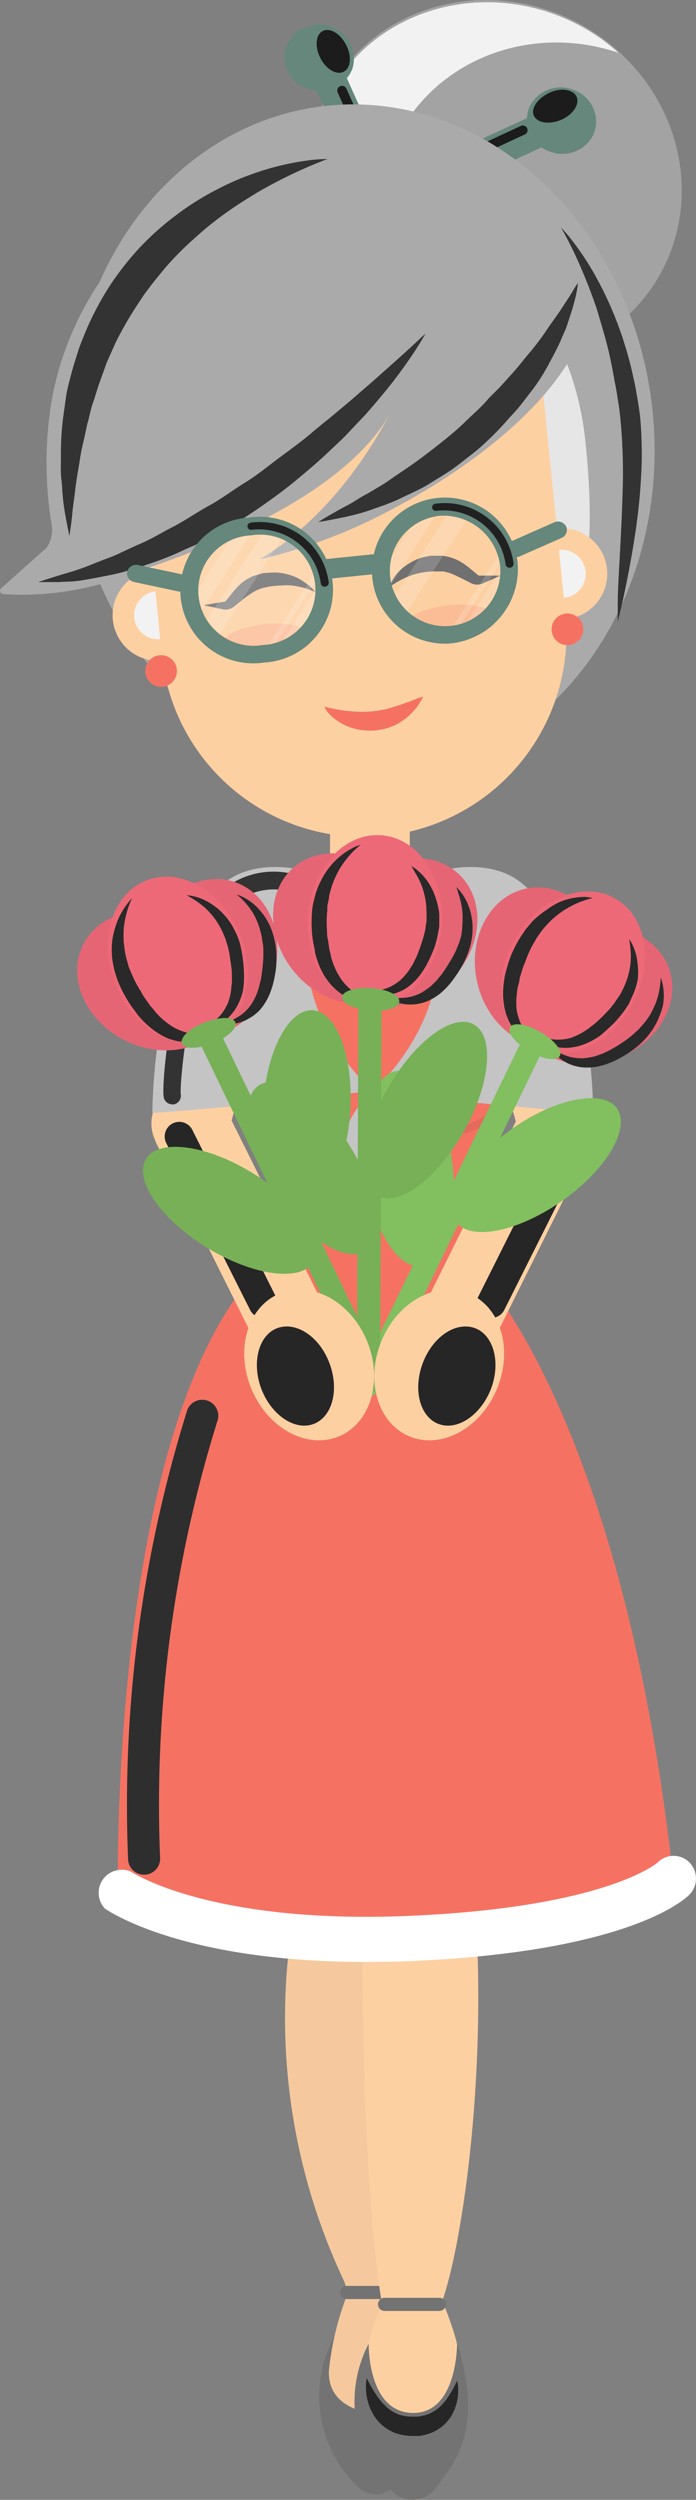 <?xml version="1.0" encoding="UTF-8"?> <svg xmlns="http://www.w3.org/2000/svg" xmlns:xlink="http://www.w3.org/1999/xlink" viewBox="0 0 60.21 216.24"><rect x="0" y="0" width="60.21" height="216.24" fill="#808080" stroke="none"/> <defs> <style>.cls-1{fill:none;}.cls-2{isolation:isolate;}.cls-3{fill:#a3a3a3;}.cls-4{mix-blend-mode:multiply;}.cls-5{fill:#f2f2f2;}.cls-6{fill:#65877c;}.cls-7{mix-blend-mode:screen;}.cls-8{fill:#1c1c1c;}.cls-9{fill:#737373;}.cls-10{fill:#f5c99d;}.cls-11{fill:#fdd0a2;}.cls-12{fill:#aaa;}.cls-13{fill:#e6e6e6;}.cls-14{fill:#f57263;}.cls-15{fill:#fff;}.cls-16{fill:#e36a5c;}.cls-17{opacity:0.2;}.cls-18{fill:#333;}.cls-19{fill:#0d0d0d;}.cls-20{fill:#262626;}.cls-21{fill:#707070;}.cls-22{opacity:0.15;}.cls-23{fill:#fffdfe;}.cls-24{clip-path:url(#clip-path);}.cls-25{opacity:0.17;}.cls-26{fill:#fafafa;}.cls-27{fill:#212121;}.cls-28{clip-path:url(#clip-path-2);}.cls-29{fill:#c4c4c4;}.cls-30{fill:#2e2e2e;}.cls-31{fill:#e66574;}.cls-32{fill:#ee6978;}.cls-33{fill:#292929;}.cls-34{fill:#77b057;}.cls-35{fill:#81bf5f;}</style> <clipPath id="clip-path"> <path class="cls-1" d="M27.32,50.51a5,5,0,0,1-4.62,5.37,4.87,4.87,0,1,1-1-9.68A5,5,0,0,1,27.32,50.51Z"></path> </clipPath> <clipPath id="clip-path-2"> <path class="cls-1" d="M43.31,48.87a5.15,5.15,0,1,1-5.61-4.31A5,5,0,0,1,43.31,48.87Z"></path> </clipPath> </defs> <title>Флорист</title> <g class="cls-2"> <g id="Слой_2" data-name="Слой 2"> <g id="Layer_1" data-name="Layer 1"> <ellipse class="cls-3" cx="42.82" cy="15.72" rx="15.49" ry="16.37" transform="translate(7.69 44.81) rotate(-59.78)"></ellipse> <g class="cls-4"> <path class="cls-5" d="M34.76,11.15c3.74-6.41,11.63-9,18.75-6.58a17.31,17.31,0,0,0-2.82-2.06C42.88-2,33.06.27,28.75,7.66S27.29,24.73,35.1,29.28a17.69,17.69,0,0,0,3.18,1.44C32.68,25.7,31,17.57,34.76,11.15Z"></path> </g> <path class="cls-6" d="M33.22,17.55h0a1.43,1.43,0,0,1-1.79-.74L26.56,6a1.41,1.41,0,0,1,.78-1.89h0a1.43,1.43,0,0,1,1.8.73L34,15.66A1.39,1.39,0,0,1,33.22,17.55Z"></path> <g class="cls-7"> <path class="cls-8" d="M33.4,16.35h0a.41.41,0,0,1-.52-.22L29.21,8a.42.42,0,0,1,.23-.55h0a.41.41,0,0,1,.52.21l3.67,8.19A.42.42,0,0,1,33.4,16.35Z"></path> </g> <path class="cls-6" d="M24.74,4.11a2.9,2.9,0,0,0,2,3.61A3,3,0,0,0,30.5,5.9a2.92,2.92,0,0,0-2-3.62A3,3,0,0,0,24.74,4.11Z"></path> <g class="cls-7"> <path class="cls-8" d="M27.65,4.89c.45,1,1.35,1.6,2,1.35S30.47,5,30,4s-1.35-1.6-2-1.35S27.2,3.89,27.65,4.89Z"></path> </g> <path class="cls-6" d="M36,16.31h0a1.43,1.43,0,0,0,1.83.61l10.91-5.05a1.39,1.39,0,0,0,.65-1.93h0a1.43,1.43,0,0,0-1.83-.62l-10.91,5A1.4,1.4,0,0,0,36,16.31Z"></path> <g class="cls-7"> <path class="cls-8" d="M36.63,15.27h0a.41.41,0,0,0,.53.18l8.24-3.82a.4.4,0,0,0,.19-.56h0a.41.41,0,0,0-.53-.18l-8.24,3.82A.4.4,0,0,0,36.63,15.27Z"></path> </g> <path class="cls-6" d="M51.35,11.61a3,3,0,0,1-3.93,1.44A2.88,2.88,0,0,1,45.8,9.26a3,3,0,0,1,3.93-1.44A2.9,2.9,0,0,1,51.35,11.61Z"></path> <g class="cls-7"> <path class="cls-8" d="M48.62,10.33c-1,.46-2.08.34-2.41-.27s.23-1.49,1.24-2,2.09-.34,2.41.27S49.63,9.87,48.62,10.33Z"></path> </g> <path class="cls-9" d="M34.31,214.84a11.53,11.53,0,0,0,.77-13.12l-6.14.38a10.82,10.82,0,0,0,2,13A2.21,2.21,0,0,0,34.31,214.84Z"></path> <path class="cls-10" d="M35.9,204.9a40.56,40.56,0,0,0-1.82-6.09,4,4,0,0,1-.24-1.61c.23-4.62,1.17-25.58-.05-32.34,0,0-.12-29.36-1.09-37.73S20,119,20,119s-2,29.24,5.55,45.86h0a53.24,53.24,0,0,0,4.18,32.38,2.41,2.41,0,0,1,.11,1.77,25.29,25.29,0,0,0-1.39,6.1c-.08,2.83,2.63,3.55,4,3.63S36.18,207.09,35.9,204.9Z"></path> <path class="cls-9" d="M34.71,198.87H30a.56.56,0,0,1-.57-.57h0a.57.57,0,0,1,.57-.57h4.67a.58.58,0,0,1,.58.57h0A.57.57,0,0,1,34.71,198.87Z"></path> <path class="cls-11" d="M44.54,125.39s-.07,26.19-3.41,39.78c1,15.22-1.29,29.48-2.87,33.85,1.82,4.37,3.24,9.95-.28,15.65s-9.54-5.22-4.93-15.41c-1.82-10.2-1.71-32.86-1.71-32.86l-1.19-39.87s.41-4.61,8.17-5C45.68,121.27,44.54,125.39,44.54,125.39Z"></path> <ellipse class="cls-12" cx="31.28" cy="38.15" rx="25.3" ry="29.16" transform="translate(-3.73 3.4) rotate(-5.87)"></ellipse> <g class="cls-4"> <path class="cls-13" d="M50.64,38.16c.75,7.27.74,14.94-3.46,19.63a18.73,18.73,0,0,1-12.1,6.33,22,22,0,0,1-16-4.38c-4.94-4-8.18-10.83-8.86-17.43-1.3-12.7,6.69-23.93,17.85-25.08S49.33,25.45,50.64,38.16Z"></path> </g> <path class="cls-11" d="M17.6,52.81a3.94,3.94,0,1,1-4.32-3.51A3.93,3.93,0,0,1,17.6,52.81Z"></path> <g class="cls-4"> <path class="cls-5" d="M15.75,53a2.08,2.08,0,1,1-2.28-1.85A2.08,2.08,0,0,1,15.75,53Z"></path> </g> <path class="cls-11" d="M27.89,80.63a5.13,5.13,0,1,1-5.13-5.12A5.13,5.13,0,0,1,27.89,80.63Z"></path> <path class="cls-11" d="M48.23,100.7A3.37,3.37,0,0,1,45,98.28L39.81,80.52a3.37,3.37,0,1,1,6.47-1.89l5.18,17.76a3.35,3.35,0,0,1-3.23,4.31Z"></path> <circle class="cls-11" cx="41.8" cy="80.63" r="5.13"></circle> <path class="cls-11" d="M52.51,49.23a3.94,3.94,0,1,1-4.32-3.52A3.93,3.93,0,0,1,52.51,49.23Z"></path> <g class="cls-4"> <path class="cls-5" d="M50.66,49.42a2.08,2.08,0,1,1-2.28-1.85A2.08,2.08,0,0,1,50.66,49.42Z"></path> </g> <path class="cls-11" d="M33.28,72.3h0A17.54,17.54,0,0,1,14,56.64L12,36.82A17.55,17.55,0,0,1,27.66,17.57h0A17.56,17.56,0,0,1,46.91,33.24l2,19.81A17.55,17.55,0,0,1,33.28,72.3Z"></path> <path class="cls-11" d="M16.47,100.54a3.1,3.1,0,0,1-.9-.12,3.36,3.36,0,0,1-2.35-4.14l4.86-17.6a3.37,3.37,0,1,1,6.5,1.79l-4.86,17.6A3.38,3.38,0,0,1,16.47,100.54Z"></path> <path class="cls-14" d="M39.88,108.4l4-22a12.26,12.26,0,0,0-.08-1.36,10.42,10.42,0,0,1-5.3-8.54,11.74,11.74,0,0,0-12.7-.09,10.55,10.55,0,0,1-5.47,8.74c0,.41-.07.83-.07,1.25l3.9,21.74C9.36,120,10.2,163.49,10.2,163.49c8.41,4.17,16,4.2,22.56,4.23a62.87,62.87,0,0,0,25.49-5.21C54.08,124.61,42.49,110.37,39.88,108.4Z"></path> <path class="cls-15" d="M20.32,86a.85.85,0,0,1-.38-1.6c4.91-2.49,5-7.94,5-8a.85.85,0,0,1,.84-.84h0a.85.85,0,0,1,.84.85A11.21,11.21,0,0,1,20.7,86,.85.85,0,0,1,20.32,86Z"></path> <path class="cls-14" d="M32.18,91.12c0,3.8,2.81,6.89,6.28,6.89s6.28-3.09,6.28-6.89-2.81-6.89-6.28-6.89S32.18,87.31,32.18,91.12Z"></path> <path class="cls-16" d="M44.58,90.83a3.82,3.82,0,0,1,.08.68,7.35,7.35,0,0,1-.12,1.82,6.26,6.26,0,0,1-1,2.41,5.54,5.54,0,0,1-1,1.12,6,6,0,0,1-1.31.84,7.13,7.13,0,0,1-3,.6,7.31,7.31,0,0,1-2.56-.46,5.08,5.08,0,0,1-1.57-.94,3.13,3.13,0,0,1-.34-.38l-.1-.15a2.85,2.85,0,0,0,.52.42,5.27,5.27,0,0,0,1.61.68,8.39,8.39,0,0,0,2.43.24,7.43,7.43,0,0,0,2.68-.62,5.29,5.29,0,0,0,1.18-.73,6.15,6.15,0,0,0,.94-1,7.29,7.29,0,0,0,1.11-2.16,9.14,9.14,0,0,0,.36-1.72A6.55,6.55,0,0,0,44.58,90.83Z"></path> <path class="cls-15" d="M36.73,77.47A4.56,4.56,0,0,1,32,81.77a4.32,4.32,0,1,1,0-8.6A4.56,4.56,0,0,1,36.73,77.47Z"></path> <path class="cls-11" d="M32,79.68h0a3.44,3.44,0,0,1-3.45-3.45V71.34A3.44,3.44,0,0,1,32,67.89h0a3.45,3.45,0,0,1,3.45,3.45v4.89A3.45,3.45,0,0,1,32,79.68Z"></path> <path class="cls-14" d="M28.06,61.13s.63.16,1.46.3a13.8,13.8,0,0,0,1.38.13,6.09,6.09,0,0,0,.74,0,6.3,6.3,0,0,0,.75-.05c.25,0,.49-.1.74-.12s.49-.13.73-.18l.69-.22c.23-.07.44-.16.64-.23.41-.12.74-.29,1-.37a4.25,4.25,0,0,1,.42-.13s-.07.14-.21.38a3.74,3.74,0,0,1-.68.92,4.84,4.84,0,0,1-.56.54c-.22.16-.47.33-.73.49s-.57.26-.88.38a7.59,7.59,0,0,1-1,.21,5.59,5.59,0,0,1-1,0,4.84,4.84,0,0,1-.95-.17,4.37,4.37,0,0,1-1.5-.72,3.85,3.85,0,0,1-.84-.8A2.5,2.5,0,0,1,28.06,61.13Z"></path> <g class="cls-17"> <path class="cls-14" d="M27,55.11c.09.84-1.6,1.7-3.78,1.93s-4-.28-4.1-1.12,1.61-1.7,3.79-1.93S26.87,54.27,27,55.11Z"></path> </g> <g class="cls-17"> <path class="cls-14" d="M42.89,53.47c.09.84-1.61,1.71-3.78,1.93s-4-.28-4.1-1.12,1.61-1.7,3.78-1.93S42.81,52.63,42.89,53.47Z"></path> </g> <path class="cls-14" d="M15.3,57.91a1.37,1.37,0,1,1-1.5-1.23A1.37,1.37,0,0,1,15.3,57.91Z"></path> <path class="cls-14" d="M50.45,54.29A1.37,1.37,0,1,1,49,53.07,1.37,1.37,0,0,1,50.45,54.29Z"></path> <g class="cls-7"> <path class="cls-18" d="M7.56,50,12.5,47c.74-.43,1.52-.92,2.35-1.43s1.68-1.06,2.59-1.6l2.72-1.76c.9-.64,1.87-1.21,2.76-1.88s1.84-1.28,2.71-2c.43-.33.87-.66,1.31-1l1.25-1,1.22-.95,1.12-1c.74-.62,1.46-1.18,2.07-1.77s1.21-1.09,1.74-1.55.92-.91,1.28-1.26c.73-.69,1.18-1.08,1.18-1.08s-.24.53-.72,1.43c-.24.44-.53,1-.89,1.61s-.85,1.25-1.37,2a22,22,0,0,1-1.77,2.21l-1,1.16-1.16,1.13-1.21,1.15-1.31,1.1c-.88.75-1.83,1.43-2.78,2.11S22.62,44,21.64,44.6s-2,1.12-2.95,1.62-1.93.94-2.86,1.31l-1.35.54-1.29.45c-.81.31-1.59.51-2.27.72s-1.28.33-1.78.43A15.19,15.19,0,0,1,7.56,50Z"></path> </g> <g class="cls-7"> <path class="cls-18" d="M49.09,23.4a1.66,1.66,0,0,1,.06.34,6.12,6.12,0,0,1,.06,1c0,.21,0,.45,0,.7s-.06.53-.1.82a11.66,11.66,0,0,1-.42,2l-.34,1.09c-.16.36-.31.74-.47,1.12a21.11,21.11,0,0,1-1.24,2.33l-.79,1.15A9.25,9.25,0,0,1,45,35l-.93,1.1c-.32.37-.68.69-1,1l-1.05,1c-.36.31-.74.6-1.11.9a19.8,19.8,0,0,1-2.24,1.62c-.76.47-1.47,1-2.21,1.32s-1.42.71-2.07,1a13.75,13.75,0,0,1-1.8.72c-.54.2-1,.35-1.42.48-.79.25-1.25.36-1.25.36s.35-.34,1-.87c.32-.26.7-.58,1.15-.93s1-.73,1.49-1.18,1.1-.91,1.72-1.39,1.23-1,1.89-1.57c.32-.28.67-.53,1-.82l1-.88,1-.88,1-.94c.66-.6,1.25-1.26,1.85-1.89s1.11-1.31,1.68-1.93,1-1.28,1.43-1.91l.64-.92.55-.89c.18-.28.32-.57.47-.84a7.3,7.3,0,0,0,.41-.77c.24-.5.46-.94.61-1.32s.27-.67.33-.88Z"></path> </g> <path class="cls-12" d="M50.25,21.46c-3.62-7-18.95-12.54-31.91-5.82a26.89,26.89,0,0,0-13.87,19,32.86,32.86,0,0,0,0,10.75,2.74,2.74,0,0,1-.45,2L.1,50.89a.29.29,0,0,0,.17.5,25.61,25.61,0,0,0,11.48-1.92c7-2.26,18.15-6.89,22-13.7-3.79,7.07-8.16,10.74-11.26,12.61a46.06,46.06,0,0,0,10.9-4.05C46.3,37.61,53.86,28.43,50.25,21.46Z"></path> <path class="cls-9" d="M37.57,215.38c1.8-2.4,4.29-5.09,2-12.7l-7.65,0A10.84,10.84,0,0,0,34,215.56,2.48,2.48,0,0,0,37.57,215.38Z"></path> <path class="cls-11" d="M31.89,202.64s-.14,6,3.78,6.08,3.87-6,3.87-6l-4.81-2.19Z"></path> <path class="cls-9" d="M38,199.9H33.28a.58.58,0,0,1-.58-.57h0a.57.57,0,0,1,.58-.57H38a.56.56,0,0,1,.57.57h0A.57.57,0,0,1,38,199.9Z"></path> <path class="cls-14" d="M31.64,91.12c0,3.8-2.81,6.89-6.28,6.89s-6.28-3.09-6.28-6.89,2.81-6.89,6.28-6.89S31.64,87.31,31.64,91.12Z"></path> <path class="cls-16" d="M19.24,90.83a6.55,6.55,0,0,0,.05.68,9.14,9.14,0,0,0,.36,1.72,7.29,7.29,0,0,0,1.11,2.16,6.15,6.15,0,0,0,.94,1,5.46,5.46,0,0,0,1.17.73,7.53,7.53,0,0,0,2.69.62A8.39,8.39,0,0,0,28,97.47a5.27,5.27,0,0,0,1.61-.68,2.85,2.85,0,0,0,.52-.42l-.1.15a3.13,3.13,0,0,1-.34.38,5.08,5.08,0,0,1-1.57.94,7.31,7.31,0,0,1-2.56.46,7.13,7.13,0,0,1-3-.6,6,6,0,0,1-1.31-.84,5.54,5.54,0,0,1-1-1.12,6.46,6.46,0,0,1-1-2.41,7.88,7.88,0,0,1-.12-1.82A4.31,4.31,0,0,1,19.24,90.83Z"></path> <g class="cls-7"> <path class="cls-19" d="M25.81,97.55a6,6,0,0,1-3.32-1c-3.74-2.69-3-7.32-2.1-9.4a1.1,1.1,0,1,1,2,.89c-.08.2-1.83,4.42,1.32,6.68,2.09,1.35,4.51,0,4.61-.06a1.11,1.11,0,0,1,1.51.41,1.1,1.1,0,0,1-.4,1.5A7.79,7.79,0,0,1,25.81,97.55Z"></path> </g> <path class="cls-11" d="M24.64,117.05a3.35,3.35,0,0,1-3-1.87L13.49,98.83a3.37,3.37,0,0,1,6-3l8.13,16.35a3.37,3.37,0,0,1-1.52,4.52A3.32,3.32,0,0,1,24.64,117.05Z"></path> <path class="cls-11" d="M40.1,117.05a3.33,3.33,0,0,1-1.5-.35,3.37,3.37,0,0,1-1.52-4.52l8.13-16.35a3.37,3.37,0,0,1,6,3l-8.13,16.35A3.36,3.36,0,0,1,40.1,117.05Z"></path> <path class="cls-15" d="M43.93,86a.85.85,0,0,1-.38-.09,11.21,11.21,0,0,1-5.93-9.5.85.85,0,0,1,.83-.85h0a.85.85,0,0,1,.84.84,9.52,9.52,0,0,0,5,8,.85.85,0,0,1-.38,1.6Z"></path> <g class="cls-7"> <path class="cls-18" d="M28.33,13.76s-.65.23-1.74.7a41,41,0,0,0-4.33,2.19c-.85.52-1.76,1.08-2.68,1.74a28.53,28.53,0,0,0-2.74,2.21,27.36,27.36,0,0,0-2.62,2.65c-.4.49-.82,1-1.19,1.48l-.58.77-.53.81A31.29,31.29,0,0,0,10,29.64l-.77,1.73C9,32,8.82,32.53,8.61,33.1s-.36,1.16-.56,1.72S7.74,36,7.6,36.5s-.23,1.09-.36,1.61a15.38,15.38,0,0,0-.31,1.53c-.16,1-.33,1.9-.42,2.71s-.22,1.53-.26,2.13C6.13,45.66,6,46.35,6,46.35s-.15-.67-.36-1.86a19.72,19.72,0,0,1-.26-2.16c0-.42-.09-.87-.11-1.34s0-1,0-1.5a25.1,25.1,0,0,1,.19-3.37c.09-.6.17-1.22.26-1.85S6,33,6.16,32.37s.38-1.29.58-1.94.49-1.3.75-1.95a26.15,26.15,0,0,1,2-3.75,25.54,25.54,0,0,1,2.64-3.36,24.58,24.58,0,0,1,3.08-2.74,23.49,23.49,0,0,1,3.22-2.06,23.71,23.71,0,0,1,3.1-1.41,23.09,23.09,0,0,1,4.88-1.25A12.5,12.5,0,0,1,28.33,13.76Z"></path> </g> <g class="cls-7"> <path class="cls-18" d="M48.52,19.67a11.76,11.76,0,0,1,1,1.17,24.32,24.32,0,0,1,2.21,3.43c.4.74.8,1.56,1.18,2.45s.74,1.84,1.06,2.85.61,2.05.83,3.13c.14.54.22,1.09.32,1.64l.14.84.11.82c.11,1.15.15,2.27.15,3.38s-.08,2.2-.15,3.24c-.18,2.09-.47,4-.77,5.67-.58,3.3-1.16,5.47-1.16,5.47s0-.56,0-1.53.08-2.36.17-4,.19-3.58.25-5.63a48.58,48.58,0,0,0-.19-6.36l-.09-.82-.12-.79c-.09-.53-.16-1.07-.28-1.59C53,32,52.81,31,52.56,30S52,28,51.75,27.14s-.59-1.73-.88-2.49c-.6-1.53-1.18-2.78-1.62-3.64S48.52,19.67,48.52,19.67Z"></path> </g> <g class="cls-7"> <path class="cls-20" d="M22.76,114a1.25,1.25,0,0,1-1.13-.7L14.38,98.87a1.26,1.26,0,1,1,2.26-1.13l7.25,14.47a1.27,1.27,0,0,1-.56,1.7A1.31,1.31,0,0,1,22.76,114Z"></path> </g> <g class="cls-7"> <path class="cls-20" d="M42.5,114a1.24,1.24,0,0,1-.56-.13,1.27,1.27,0,0,1-.57-1.7l7.25-14.47a1.26,1.26,0,1,1,2.26,1.13l-7.25,14.47A1.25,1.25,0,0,1,42.5,114Z"></path> </g> <g class="cls-7"> <path class="cls-20" d="M23.91,76.55c.73,1,.16,2.63-1.27,3.69s-3.17,1.11-3.89.12-.16-2.63,1.27-3.68S23.19,75.57,23.91,76.55Z"></path> </g> <g class="cls-7"> <path class="cls-20" d="M40.76,76.55c-.73,1-.16,2.63,1.27,3.69s3.17,1.11,3.89.12.16-2.63-1.27-3.68S41.48,75.57,40.76,76.55Z"></path> </g> <g class="cls-7"> <path class="cls-20" d="M31.73,205.71s.09.19.25.49a9.14,9.14,0,0,0,.72,1.17,4.74,4.74,0,0,0,.55.65,3.25,3.25,0,0,0,1.45.9,3.83,3.83,0,0,0,.9.12h.1s.07,0-.05,0h.16l.29,0a2.7,2.7,0,0,0,.44-.07,2.93,2.93,0,0,0,.8-.28,3.28,3.28,0,0,0,.69-.48,5.41,5.41,0,0,0,.56-.62,8.9,8.9,0,0,0,.71-1.16c.16-.31.24-.5.24-.5a3,3,0,0,1,.09.56,4.31,4.31,0,0,1-.17,1.52,4.37,4.37,0,0,1-.43,1,3.9,3.9,0,0,1-.85.93,3.56,3.56,0,0,1-1.26.63,3.51,3.51,0,0,1-.69.14l-.29,0h-.38a4.81,4.81,0,0,1-1.39-.26,4,4,0,0,1-1.18-.73,3.65,3.65,0,0,1-.77-1,4,4,0,0,1-.4-1,4.7,4.7,0,0,1-.16-1.51A3.31,3.31,0,0,1,31.73,205.71Z"></path> </g> <path class="cls-21" d="M26.43,50.43a4.4,4.4,0,0,0-1-.57,5.37,5.37,0,0,0-1.13-.3,4.66,4.66,0,0,0-1.18,0c-.2,0-.38,0-.6.09a5.62,5.62,0,0,0-.58.17,3.85,3.85,0,0,0-1.07.64,6,6,0,0,0-.78.84c-.2.26-.4.5-.6.73h0l-.44.07-1.43.25,1.63.35a1.21,1.21,0,0,0,1-.23c.43-.34,1-.83,1.35-1.05a3.67,3.67,0,0,1,.82-.45,3.88,3.88,0,0,1,.44-.14l.46-.09a6,6,0,0,1,.95-.09,5.3,5.3,0,0,1,1,0,6.85,6.85,0,0,1,2,.56A3.16,3.16,0,0,0,26.43,50.43Z"></path> <path class="cls-21" d="M34.34,49.62a4.46,4.46,0,0,1,.86-.76,5.09,5.09,0,0,1,1-.53,5,5,0,0,1,1.16-.26c.2,0,.37,0,.6,0s.38,0,.6.05a4,4,0,0,1,1.18.41,7.06,7.06,0,0,1,.94.66l.73.6h0l.45,0,1.45,0-1.53.67a1.21,1.21,0,0,1-1,0c-.48-.25-1.18-.6-1.52-.75a4.17,4.17,0,0,0-.91-.28l-.45,0h-.47a6.13,6.13,0,0,0-.95.1,6.54,6.54,0,0,0-.94.25,7.55,7.55,0,0,0-1.84,1A3.27,3.27,0,0,1,34.34,49.62Z"></path> <g class="cls-7"> <path class="cls-18" d="M50,24.48a9.59,9.59,0,0,1-.25,1.37c-.11.42-.24.95-.45,1.53L49,28.3c-.13.33-.28.65-.43,1-.29.71-.69,1.43-1.1,2.2s-.9,1.56-1.48,2.31L45.07,35c-.31.39-.64.76-1,1.13A24.33,24.33,0,0,1,42,38.28c-.74.71-1.57,1.31-2.36,1.93s-1.66,1.1-2.46,1.61-1.67.86-2.45,1.25a18.51,18.51,0,0,1-2.28.9,15.44,15.44,0,0,1-2,.61c-.59.15-1.12.25-1.55.33-.86.18-1.36.24-1.36.24s.43-.28,1.19-.71c.38-.21.83-.48,1.36-.75s1.08-.68,1.71-1l1-.59a11.57,11.57,0,0,0,1-.65c.68-.48,1.41-.94,2.14-1.47s1.46-1.09,2.19-1.67,1.47-1.19,2.15-1.86,1.41-1.27,2-2l1-1,.9-1c.61-.66,1.13-1.35,1.68-2s1-1.26,1.4-1.86.81-1.14,1.15-1.64l.85-1.3.52-.86Z"></path> </g> <g class="cls-7"> <path class="cls-18" d="M36.8,28.86s-.3.58-.92,1.52a42.25,42.25,0,0,1-2.79,3.76c-.62.73-1.28,1.55-2.06,2.34l-1.18,1.25c-.41.41-.85.81-1.29,1.23-.88.85-1.84,1.66-2.82,2.48s-2,1.57-3.09,2.33-2.17,1.46-3.3,2.07l-1.68.9-.84.43-.85.37a25.08,25.08,0,0,1-3.28,1.3,24.52,24.52,0,0,1-3,.87c-1,.2-1.84.36-2.62.49s-1.48.11-2,.15c-1.13,0-1.77,0-1.77,0s.61-.21,1.68-.54c.53-.17,1.19-.34,1.91-.59s1.53-.61,2.41-.93a11.8,11.8,0,0,0,1.34-.58L12,47.09c1-.4,1.95-1,3-1.54s2-1.22,3.1-1.82,2.07-1.36,3.12-2,2-1.44,3-2.18,2-1.46,2.87-2.22c.46-.38.9-.75,1.35-1.1l1.28-1.07c.83-.69,1.6-1.38,2.33-2,1.42-1.26,2.61-2.32,3.44-3.08Z"></path> </g> <rect class="cls-6" x="27.76" y="48.17" width="4.65" height="1.72" transform="translate(-4.85 3.33) rotate(-5.86)"></rect> <path class="cls-6" d="M15.68,51.16a.75.75,0,0,1-.26,0l-3.83-.82a.74.74,0,0,1-.58-.89.79.79,0,0,1,1-.56l3.82.81a.75.75,0,0,1,.59.9A.78.78,0,0,1,15.68,51.16Z"></path> <path class="cls-6" d="M44.75,48.18a.78.78,0,0,0,.25-.07l3.58-1.58a.74.74,0,0,0,.39-1,.8.8,0,0,0-1-.36l-3.57,1.58a.73.73,0,0,0-.4,1A.8.8,0,0,0,44.75,48.18Z"></path> <g class="cls-22"> <path class="cls-23" d="M27.43,50.38a5,5,0,0,1-4.62,5.36,4.87,4.87,0,1,1-1-9.67A5,5,0,0,1,27.43,50.38Z"></path> </g> <g class="cls-24"> <g class="cls-25"> <polygon class="cls-26" points="17.08 53.37 15.99 52.75 21.62 44.03 22.71 44.65 17.08 53.37"></polygon> <polygon class="cls-26" points="18.96 54.96 17.55 54.15 23.91 44.28 25.33 45.09 18.96 54.96"></polygon> <polygon class="cls-26" points="23 60.07 21.86 59.41 28.23 49.55 29.37 50.2 23 60.07"></polygon> <polygon class="cls-26" points="21.67 59.06 21.25 58.82 27.61 48.95 28.04 49.2 21.67 59.06"></polygon> </g> </g> <path class="cls-6" d="M22.85,57.31a6.31,6.31,0,1,1-1.29-12.54,6.31,6.31,0,1,1,1.29,12.54Zm-1.13-11a4.78,4.78,0,1,0,1,9.49,4.78,4.78,0,1,0-1-9.49Z"></path> <g class="cls-7"> <path class="cls-27" d="M28.14,50.74a.33.33,0,0,0,.3-.34,6,6,0,0,0-6.75-5.19.31.31,0,1,0,.06.62,5.39,5.39,0,0,1,6,4.64A.32.32,0,0,0,28.14,50.74Z"></path> </g> <g class="cls-28"> <g class="cls-25"> <polygon class="cls-26" points="33.07 51.73 31.98 51.1 37.61 42.39 38.7 43.01 33.07 51.73"></polygon> <polygon class="cls-26" points="34.95 53.31 33.54 52.5 39.9 42.64 41.32 43.45 34.95 53.31"></polygon> <polygon class="cls-26" points="38.99 58.42 37.85 57.77 44.22 47.9 45.36 48.56 38.99 58.42"></polygon> <polygon class="cls-26" points="37.66 57.42 37.23 57.17 43.6 47.31 44.03 47.55 37.66 57.42"></polygon> </g> </g> <path class="cls-6" d="M38.84,55.67a6.32,6.32,0,1,1,5.94-7A6.48,6.48,0,0,1,38.84,55.67Zm-1.13-11a4.78,4.78,0,1,0,5.55,4.23A4.94,4.94,0,0,0,37.71,44.65Z"></path> <g class="cls-7"> <path class="cls-27" d="M44.13,49.1a.33.33,0,0,0,.3-.34,6,6,0,0,0-6.75-5.19.32.32,0,0,0-.3.34.33.33,0,0,0,.36.28,5.39,5.39,0,0,1,6,4.63A.33.33,0,0,0,44.13,49.1Z"></path> </g> <path class="cls-29" d="M27.4,75.6s-4.21,10,4.78,18.74c-9,1.23-19,1.94-19,1.94s0-15.3,6.44-20.08C21.54,74.81,24.44,74.64,27.4,75.6Z"></path> <g class="cls-7"> <path class="cls-18" d="M14.92,95.53a.76.76,0,0,1-.76-.64c-.23-1.44,1-13.1,4-16.77a6.93,6.93,0,0,1,7.4-2.46.76.76,0,1,1-.48,1.45h0a5.45,5.45,0,0,0-5.73,2c-2.7,3.28-3.86,14.57-3.71,15.56a.77.77,0,0,1-.64.87Z"></path> </g> <path class="cls-29" d="M37.1,75.6s4.2,10-4.78,18.74c9,1.23,19,1.94,19,1.94s0-15.3-6.44-20.08C43,74.81,40.06,74.64,37.1,75.6Z"></path> <path class="cls-29" d="M32.29,94.21s-3.81,3.42-2.82,8A9,9,0,0,0,32.29,94.21Z"></path> <path class="cls-29" d="M32.23,94.21s4.07,3.1,3.44,7.74A9,9,0,0,1,32.23,94.21Z"></path> <path class="cls-15" d="M31.66,169.71c-15.92,0-22.31-4.43-22.6-4.63a2,2,0,0,1,2.26-3.19c.13.09,6.94,4.58,24.15,3.83,17-.74,21.38-4.58,21.43-4.62a1.93,1.93,0,0,1,2.74,0,2,2,0,0,1,0,2.79c-.5.5-5.4,4.93-24,5.74C34.25,169.69,32.92,169.71,31.66,169.71Z"></path> <g class="cls-7"> <path class="cls-30" d="M12.46,162.16a1.38,1.38,0,0,1-1.38-1.32,114.51,114.51,0,0,1,5.13-38.9,1.39,1.39,0,0,1,2.64.84,111.48,111.48,0,0,0-5,37.93,1.38,1.38,0,0,1-1.32,1.45Z"></path> </g> <path class="cls-31" d="M16,79.63C19.4,81.32,21,85,19.61,87.89S14.25,91.71,10.82,90s-5.05-5.4-3.63-8.27S12.54,77.93,16,79.63Z"></path> <path class="cls-31" d="M12.58,81c-1.22,3.62.24,7.39,3.27,8.42s6.49-1.08,7.71-4.71-.23-7.39-3.27-8.42S13.81,77.4,12.58,81Z"></path> <path class="cls-32" d="M20.77,80.87c1.51,3.77.33,7.8-2.65,9S11.52,89,10,85.17s-.33-7.8,2.64-9S19.26,77.09,20.77,80.87Z"></path> <g class="cls-7"> <path class="cls-33" d="M11.43,77.7a5,5,0,0,0-.3.7c-.08.22-.16.5-.24.82a7.29,7.29,0,0,0-.18,1.06,8.57,8.57,0,0,0,0,1.25,9.74,9.74,0,0,0,.22,1.37c.07.23.13.46.2.7s.19.46.28.69a9.27,9.27,0,0,0,.71,1.36c.14.24.24.44.4.67L13,87c.16.18.31.36.46.55a6.14,6.14,0,0,0,.5.52,6.62,6.62,0,0,0,1.07.8,5.46,5.46,0,0,0,1.12.45,5.06,5.06,0,0,0,1,.14,6.65,6.65,0,0,0,.84,0,4.07,4.07,0,0,0,.74-.17,2.83,2.83,0,0,1-.66.42,4.16,4.16,0,0,1-2.07.42,4.55,4.55,0,0,1-.7-.08,7.38,7.38,0,0,1-.73-.21A6.16,6.16,0,0,1,13.15,89a8,8,0,0,1-1.25-1.23l-.48-.66c-.16-.21-.33-.5-.48-.74a10.22,10.22,0,0,1-.76-1.56c-.1-.28-.19-.55-.27-.83s-.11-.55-.17-.83a7.22,7.22,0,0,1-.05-1.6A6.47,6.47,0,0,1,10,80.13a6,6,0,0,1,.46-1.1,5.3,5.3,0,0,1,.49-.76A3.43,3.43,0,0,1,11.43,77.7Z"></path> </g> <g class="cls-7"> <path class="cls-33" d="M16.15,77.44a3.05,3.05,0,0,1,.65.1,5.57,5.57,0,0,1,.73.24,5.21,5.21,0,0,1,.87.49,5,5,0,0,1,.91.78,5.64,5.64,0,0,1,.81,1.08l.33.64c.09.22.18.45.26.68A10,10,0,0,1,21,82.89a12.09,12.09,0,0,1,.11,1.43A7.48,7.48,0,0,1,21,85.78a5.26,5.26,0,0,1-.51,1.29,4,4,0,0,1-.79,1,3.67,3.67,0,0,1-1.59.81,2.42,2.42,0,0,1-.65.07,3.57,3.57,0,0,0,.57-.28,4.31,4.31,0,0,0,1.2-1.05,5,5,0,0,0,.5-.89A5.11,5.11,0,0,0,20,85.59c0-.2.05-.4.06-.6s0-.41,0-.61c0-.46-.06-.91-.14-1.34a7.5,7.5,0,0,0-.24-1.27c-.07-.2-.13-.4-.19-.6l-.24-.57a9,9,0,0,0-.57-1,8,8,0,0,0-.67-.81,6.77,6.77,0,0,0-1.27-1A6.33,6.33,0,0,0,16.15,77.44Z"></path> </g> <g class="cls-7"> <path class="cls-33" d="M20.46,77.38a2.81,2.81,0,0,1,.59.23,5.52,5.52,0,0,1,.64.39,5.33,5.33,0,0,1,.72.66,5.86,5.86,0,0,1,.69.94,5.73,5.73,0,0,1,.52,1.21,7,7,0,0,1,.27,1.38,8.64,8.64,0,0,1,0,1.44A11.38,11.38,0,0,1,23.65,85a6.72,6.72,0,0,1-.49,1.35,5,5,0,0,1-.77,1.11,4.15,4.15,0,0,1-1,.72,3.6,3.6,0,0,1-1.69.42,2.64,2.64,0,0,1-.64-.08,3,3,0,0,0,.61-.14,3.92,3.92,0,0,0,.64-.26,4.07,4.07,0,0,0,.73-.47,4.31,4.31,0,0,0,.67-.73,5.59,5.59,0,0,0,.52-1c.06-.19.13-.37.18-.56s.09-.39.15-.58c.07-.44.14-.88.17-1.29a9.05,9.05,0,0,0,.05-1.27c0-.2,0-.41-.05-.61l-.09-.59A8.2,8.2,0,0,0,22.36,80,6.71,6.71,0,0,0,21.9,79a6.56,6.56,0,0,0-1-1.25A3.74,3.74,0,0,0,20.46,77.38Z"></path> </g> <path class="cls-34" d="M20.36,88.43c.2.5-.68,1.32-1.95,1.82s-2.48.51-2.67,0,.68-1.32,2-1.82S20.16,87.94,20.36,88.43Z"></path> <path class="cls-34" d="M32.34,120.16a1,1,0,0,1-.89-.56L17.51,90.68a1,1,0,1,1,1.79-.86l13.94,28.92a1,1,0,0,1-.47,1.33A1,1,0,0,1,32.34,120.16Z"></path> <path class="cls-34" d="M30.3,96.11c-.29,4.69-2.22,8.38-4.3,8.25s-3.54-4-3.25-8.72,2.22-8.38,4.3-8.25S30.59,91.42,30.3,96.11Z"></path> <path class="cls-34" d="M21.85,101.47c4,2.46,6.37,5.89,5.28,7.67s-5.22,1.23-9.23-1.22-6.36-5.89-5.27-7.67S17.85,99,21.85,101.47Z"></path> <path class="cls-31" d="M52.6,82.44c.8,3.74-1.09,7.32-4.22,8s-6.32-1.83-7.12-5.57,1.09-7.32,4.22-8S51.8,78.7,52.6,82.44Z"></path> <path class="cls-31" d="M49.4,80.66c-3.61,1.29-5.65,4.78-4.57,7.79s4.88,4.41,8.48,3.12,5.64-4.78,4.56-7.8S53,79.37,49.4,80.66Z"></path> <path class="cls-32" d="M54.61,87c-2,3.53-5.91,5.1-8.69,3.51s-3.39-5.74-1.38-9.26,5.91-5.11,8.69-3.52S56.63,83.44,54.61,87Z"></path> <g class="cls-7"> <path class="cls-33" d="M51.28,77.68a5.11,5.11,0,0,0-.73.21,7.89,7.89,0,0,0-.79.31c-.3.14-.61.32-.95.52a9.49,9.49,0,0,0-1,.77,9.17,9.17,0,0,0-.93,1l-.42.59c-.12.22-.25.43-.38.65a11,11,0,0,0-.62,1.4c-.1.26-.19.46-.27.73l-.24.78c0,.24-.09.47-.15.7s-.06.48-.1.71a6.56,6.56,0,0,0,0,1.34,5.35,5.35,0,0,0,.35,1.15,4.38,4.38,0,0,0,.54.91,5.1,5.1,0,0,0,.56.62,3.94,3.94,0,0,0,.58.48,2.9,2.9,0,0,1-.73-.25A4.28,4.28,0,0,1,44.43,89a6.83,6.83,0,0,1-.37-.6,6.57,6.57,0,0,1-.29-.71A6.45,6.45,0,0,1,43.52,86a8.13,8.13,0,0,1,.19-1.74c.07-.27.14-.53.22-.8s.19-.57.28-.83A11.87,11.87,0,0,1,45,81.1q.24-.37.48-.72l.55-.65a7.25,7.25,0,0,1,1.22-1A6.11,6.11,0,0,1,48.47,78a5.72,5.72,0,0,1,1.14-.33,6.65,6.65,0,0,1,.9-.09A3.93,3.93,0,0,1,51.28,77.68Z"></path> </g> <g class="cls-7"> <path class="cls-33" d="M54.42,81.23a2.8,2.8,0,0,1,.33.57,6.12,6.12,0,0,1,.26.71,5.39,5.39,0,0,1,.16,1,5.45,5.45,0,0,1,0,1.2A6.53,6.53,0,0,1,54.78,86c-.1.21-.2.43-.29.65s-.25.42-.38.63a10,10,0,0,1-.92,1.14c-.35.37-.72.67-1.06,1a6.18,6.18,0,0,1-1.26.77,4.66,4.66,0,0,1-1.32.4,3.93,3.93,0,0,1-1.24,0,3.71,3.71,0,0,1-1.62-.74,2.37,2.37,0,0,1-.46-.47,3.18,3.18,0,0,0,.58.27,3.74,3.74,0,0,0,.68.2,4,4,0,0,0,.88.08,4.12,4.12,0,0,0,1-.15,5.82,5.82,0,0,0,1-.46c.17-.11.35-.21.51-.33s.31-.25.48-.37a10.7,10.7,0,0,0,1-.94,7.86,7.86,0,0,0,.85-1c.11-.18.23-.35.35-.52s.21-.36.3-.54a8.17,8.17,0,0,0,.44-1.08,7.06,7.06,0,0,0,.22-1,6.33,6.33,0,0,0,0-1.63A5.43,5.43,0,0,0,54.42,81.23Z"></path> </g> <g class="cls-7"> <path class="cls-33" d="M57.15,84.56a2.86,2.86,0,0,1,.18.61,4.53,4.53,0,0,1,.09.74,4.9,4.9,0,0,1-.06,1A5.15,5.15,0,0,1,57,88a5.44,5.44,0,0,1-.62,1.16,6.6,6.6,0,0,1-.92,1.07,8.77,8.77,0,0,1-1.13.88,12.65,12.65,0,0,1-1.22.68,6.69,6.69,0,0,1-1.37.46,5.09,5.09,0,0,1-1.34.08,4.1,4.1,0,0,1-1.17-.3A3.48,3.48,0,0,1,47.9,91a2.23,2.23,0,0,1-.33-.54,2.88,2.88,0,0,0,.48.38,4.72,4.72,0,0,0,.61.35,3.94,3.94,0,0,0,.82.27,4.42,4.42,0,0,0,1,.08,6.12,6.12,0,0,0,1.09-.2l.55-.2.54-.25c.39-.22.78-.43,1.12-.67a8.77,8.77,0,0,0,1-.75c.14-.14.3-.28.45-.41l.4-.45a6.82,6.82,0,0,0,.66-.92,9.63,9.63,0,0,0,.44-.93,6.26,6.26,0,0,0,.37-1.55A4,4,0,0,0,57.15,84.56Z"></path> </g> <path class="cls-35" d="M48.42,91.35c-.27.47-1.45.29-2.63-.4s-1.94-1.62-1.67-2.09,1.45-.28,2.64.41S48.69,90.89,48.42,91.35Z"></path> <path class="cls-35" d="M31.79,120.83a1,1,0,0,1-.44-.1,1,1,0,0,1-.46-1.33l14-28.89a1,1,0,0,1,1.79.87l-14,28.89A1,1,0,0,1,31.79,120.83Z"></path> <path class="cls-35" d="M48.58,103.91c-3.85,2.68-7.94,3.47-9.13,1.76s1-5.28,4.81-8,8-3.48,9.14-1.76S52.44,101.22,48.58,103.91Z"></path> <path class="cls-35" d="M39.13,100.62c.57,4.67-.65,8.65-2.72,8.9s-4.21-3.32-4.78-8,.66-8.64,2.73-8.89S38.57,96,39.13,100.62Z"></path> <path class="cls-31" d="M34.45,76.79c2.34,3,2.18,7.07-.35,9s-6.48,1.09-8.82-1.94-2.18-7.07.35-9S32.11,73.76,34.45,76.79Z"></path> <path class="cls-31" d="M30.79,76.57c-2.69,2.72-3,6.75-.74,9s6.3,1.87,9-.86,3-6.75.74-9S33.48,73.85,30.79,76.57Z"></path> <path class="cls-32" d="M38.22,80c-.29,4.06-3.12,7.16-6.31,6.92s-5.54-3.7-5.25-7.76S29.78,72,33,72.25,38.52,76,38.22,80Z"></path> <g class="cls-7"> <path class="cls-33" d="M31.21,73.07a7.11,7.11,0,0,0-.58.5q-.25.25-.57.63a8.38,8.38,0,0,0-.63.88,9,9,0,0,0-.56,1.12,8.83,8.83,0,0,0-.4,1.32c0,.23-.08.47-.13.72s0,.49-.05.74a9.94,9.94,0,0,0,0,1.54c0,.28,0,.49.08.77l.12.81c.06.23.11.46.16.7s.15.45.22.68a7,7,0,0,0,.62,1.19,5,5,0,0,0,.81.89,5.26,5.26,0,0,0,.87.58,5,5,0,0,0,.78.32,3.86,3.86,0,0,0,.74.18,3.37,3.37,0,0,1-.78.09,4.23,4.23,0,0,1-2-.53,5,5,0,0,1-.6-.38c-.19-.15-.37-.33-.56-.51A5.64,5.64,0,0,1,27.83,84a7.67,7.67,0,0,1-.59-1.65c0-.27-.1-.54-.14-.81a8,8,0,0,1-.11-.87,11.23,11.23,0,0,1,0-1.74c0-.29.07-.58.12-.86l.21-.82A7.78,7.78,0,0,1,28,75.75a6.5,6.5,0,0,1,.85-1.14,6.83,6.83,0,0,1,.89-.79,7.29,7.29,0,0,1,.77-.47A3.56,3.56,0,0,1,31.21,73.07Z"></path> </g> <g class="cls-7"> <path class="cls-33" d="M35.57,74.91a3,3,0,0,1,.54.37,5.43,5.43,0,0,1,.55.54,5,5,0,0,1,.57.81,5.38,5.38,0,0,1,.48,1.11A6.06,6.06,0,0,1,38,79.06c0,.24,0,.48,0,.72s0,.48-.07.73a9,9,0,0,1-.34,1.43A13.65,13.65,0,0,1,37,83.27a6.44,6.44,0,0,1-.8,1.24,4.94,4.94,0,0,1-1,.93,3.66,3.66,0,0,1-1.13.51,3.48,3.48,0,0,1-1.78,0,2.61,2.61,0,0,1-.62-.22,3.17,3.17,0,0,0,.64,0,4.16,4.16,0,0,0,.7-.11,3.93,3.93,0,0,0,.84-.31,4.73,4.73,0,0,0,.83-.57,5.3,5.3,0,0,0,.74-.87c.1-.17.22-.33.32-.51a5.44,5.44,0,0,1,.27-.54c.17-.43.34-.85.46-1.26a8.1,8.1,0,0,0,.34-1.26,6.17,6.17,0,0,1,.09-.62c0-.21,0-.41,0-.62a8.68,8.68,0,0,0-.08-1.16,7.42,7.42,0,0,0-.24-1,6.54,6.54,0,0,0-.7-1.47A4.08,4.08,0,0,0,35.57,74.91Z"></path> </g> <g class="cls-7"> <path class="cls-33" d="M39.47,76.73a3.14,3.14,0,0,1,.43.48,5,5,0,0,1,.4.63,4.81,4.81,0,0,1,.36.9,5.73,5.73,0,0,1,.21,1.15,5.92,5.92,0,0,1-.06,1.32,6.88,6.88,0,0,1-.37,1.36,9,9,0,0,1-.64,1.28A12.91,12.91,0,0,1,39,85a6.45,6.45,0,0,1-1,1,4.72,4.72,0,0,1-1.17.66,4,4,0,0,1-1.18.23,3.5,3.5,0,0,1-1.7-.36,2.55,2.55,0,0,1-.54-.35,3.54,3.54,0,0,0,.61.14,4.44,4.44,0,0,0,.69,0,4,4,0,0,0,.86-.11,4.07,4.07,0,0,0,.92-.36,5.94,5.94,0,0,0,.89-.65c.14-.14.28-.27.42-.42a5.54,5.54,0,0,1,.37-.45,11.48,11.48,0,0,0,.72-1.1,7.48,7.48,0,0,0,.6-1.11c.07-.2.15-.38.23-.57l.18-.58A7.45,7.45,0,0,0,40,79.89a5.9,5.9,0,0,0,0-1,6.64,6.64,0,0,0-.33-1.55A4.81,4.81,0,0,0,39.47,76.73Z"></path> </g> <path class="cls-34" d="M34.54,86.63c0,.54-1.18.89-2.55.78s-2.44-.63-2.4-1.16,1.18-.88,2.55-.78S34.59,86.1,34.54,86.63Z"></path> <path class="cls-34" d="M31.87,120.51h0a1,1,0,0,1-1-1L31,87.41a1,1,0,0,1,1-1h0a1,1,0,0,1,1,1l-.12,32.11A1,1,0,0,1,31.87,120.51Z"></path> <path class="cls-34" d="M40.12,97.88c-2.31,4.09-5.66,6.57-7.48,5.54s-1.41-5.17.9-9.26S39.2,87.59,41,88.62,42.43,93.79,40.12,97.88Z"></path> <path class="cls-34" d="M30.18,99c2.53,4,3.15,8.08,1.39,9.2s-5.24-1.17-7.76-5.13-3.15-8.08-1.39-9.2S27.65,95.05,30.18,99Z"></path> <path class="cls-11" d="M31.75,116c1.41,3.41.32,7.11-2.44,8.25s-6.14-.69-7.56-4.11-.33-7.11,2.44-8.25S30.33,112.56,31.75,116Z"></path> <path class="cls-11" d="M33,116c-1.42,3.41-.33,7.11,2.43,8.25s6.15-.69,7.56-4.11.33-7.11-2.43-8.25S34.4,112.56,33,116Z"></path> <g class="cls-7"> <path class="cls-20" d="M28.49,117.89c.88,2.3.27,4.66-1.35,5.28s-3.65-.75-4.52-3-.27-4.67,1.35-5.28S27.62,115.58,28.49,117.89Z"></path> </g> <g class="cls-7"> <path class="cls-20" d="M36.58,117.89c-.87,2.3-.27,4.66,1.35,5.28s3.65-.75,4.53-3,.27-4.67-1.36-5.28S37.46,115.58,36.58,117.89Z"></path> </g> </g> </g> </g> </svg> 
